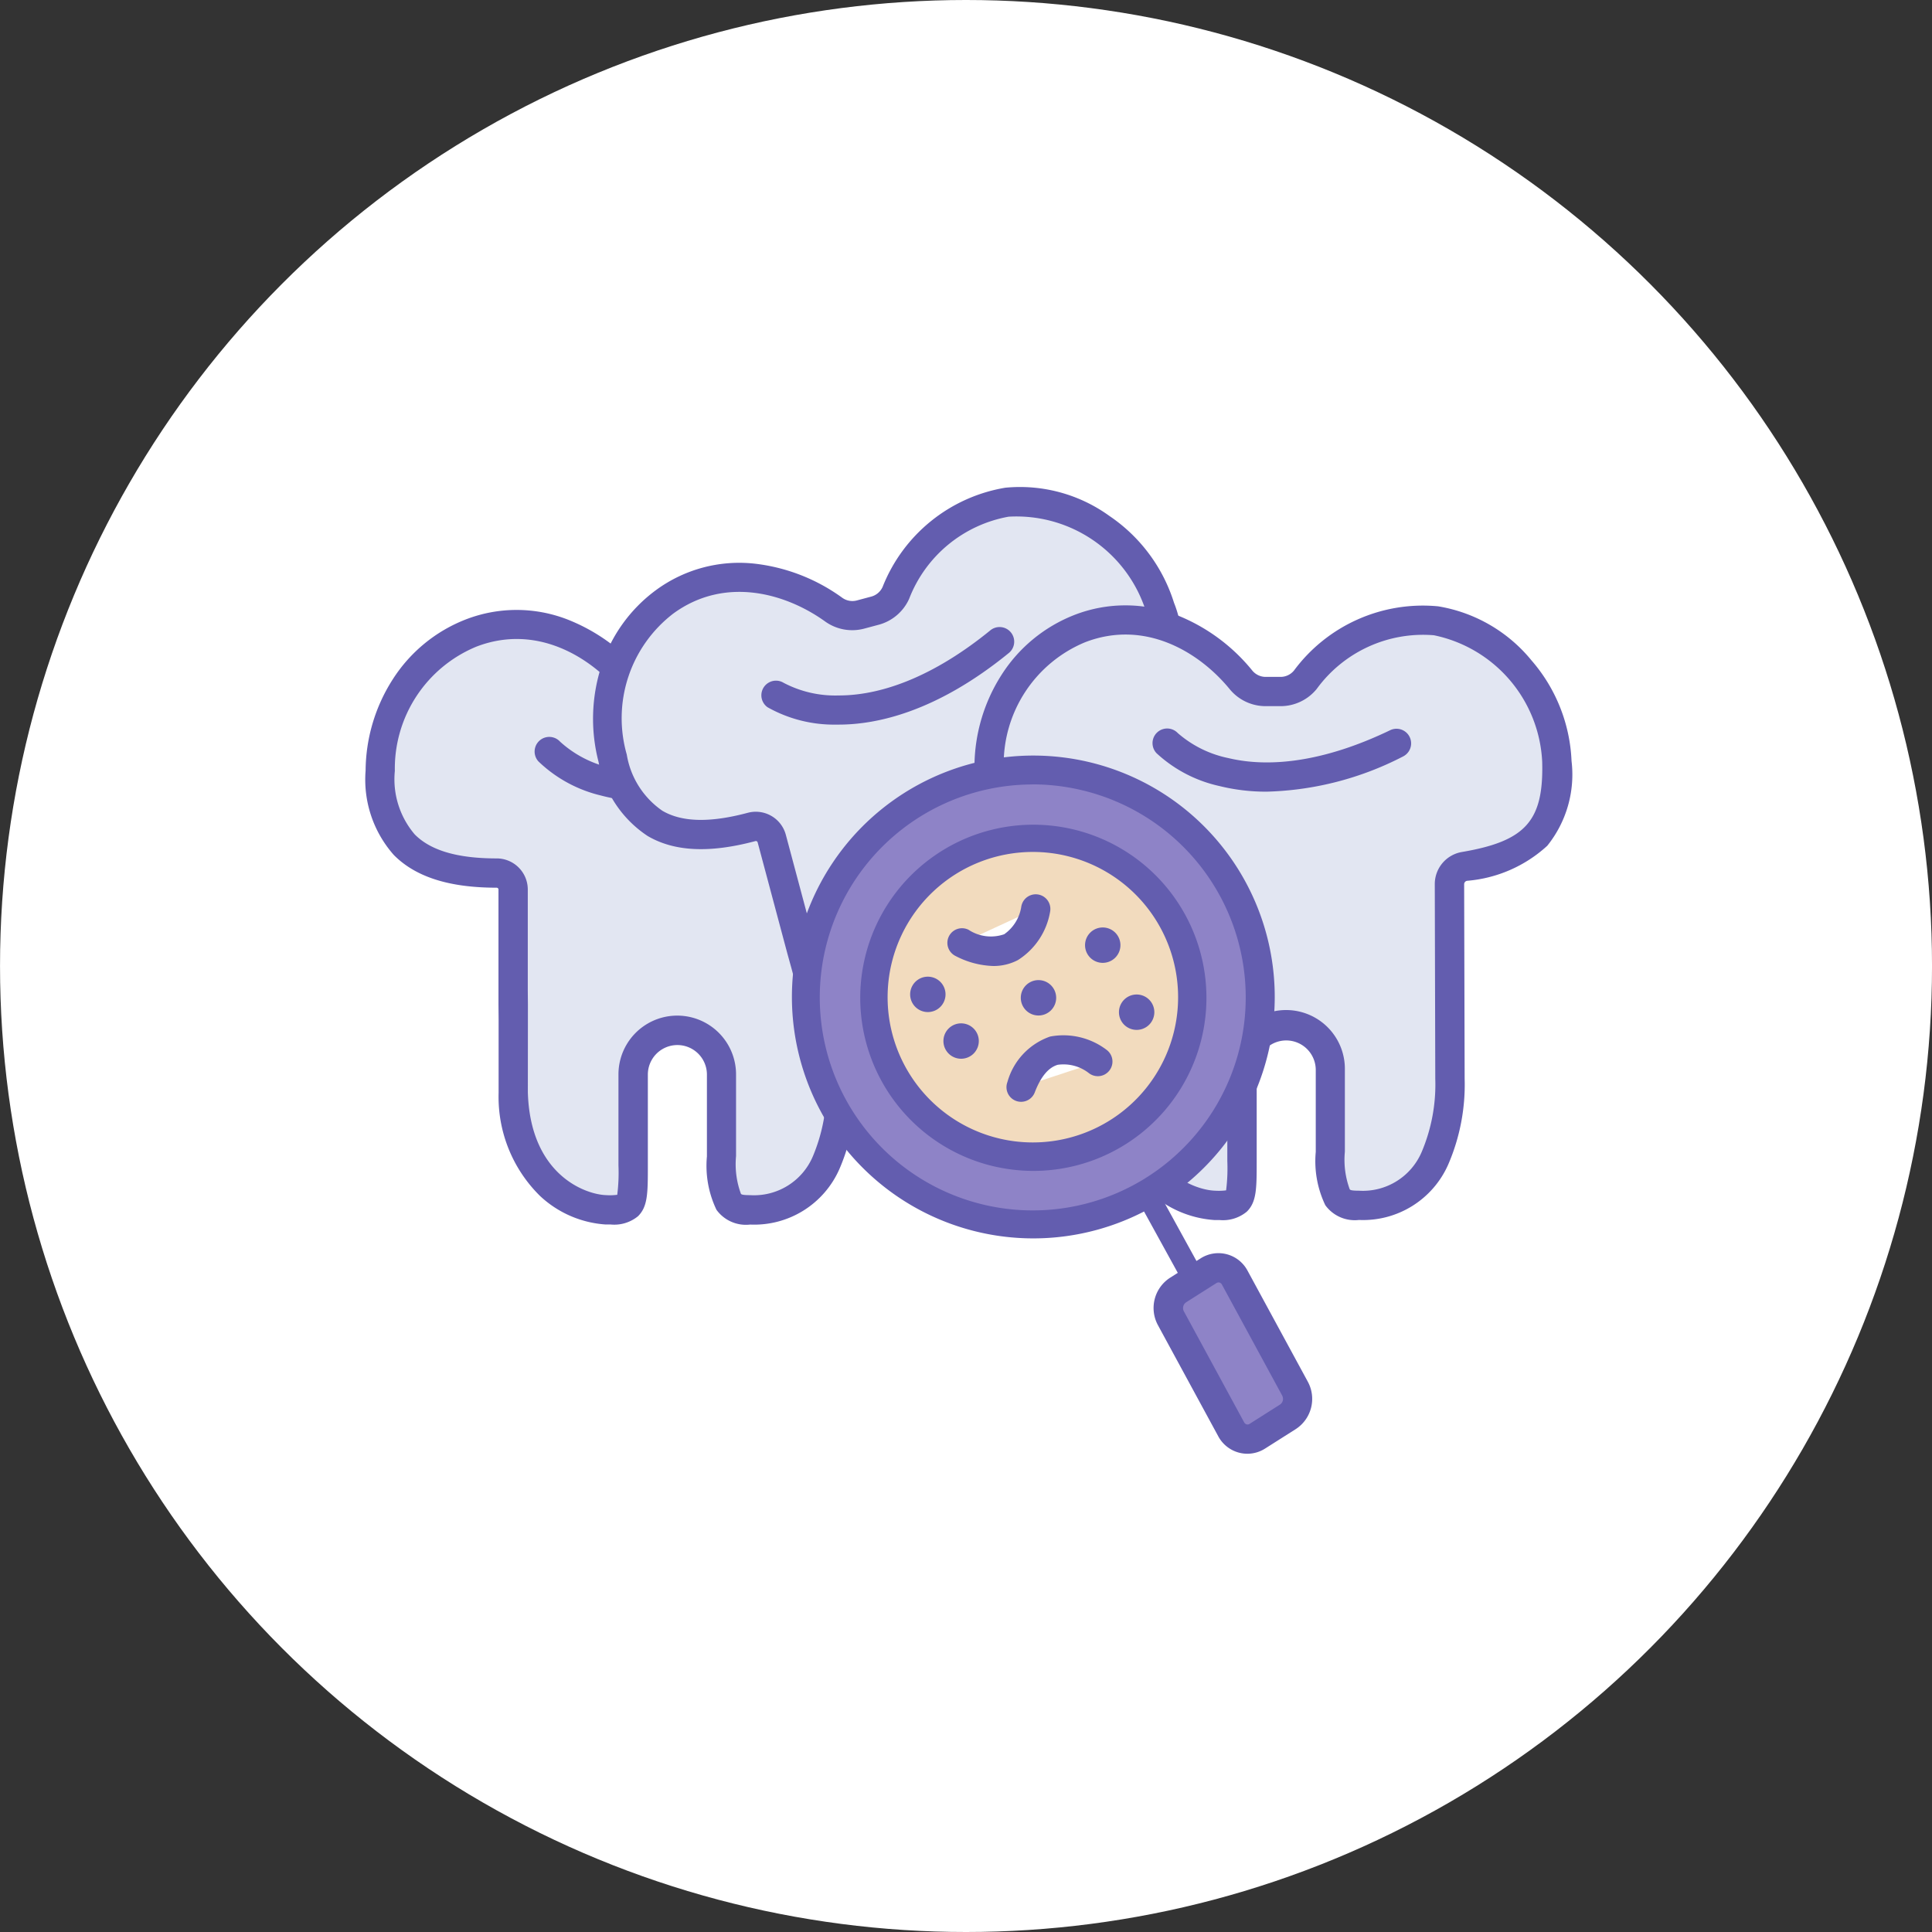 <svg xmlns="http://www.w3.org/2000/svg" width="89" height="89" viewBox="0 0 89 89">
  <rect x="0" y="0" width="89" height="89" fill="#333333" stroke="none"/>
  <g id="初诊检查" transform="translate(-383.273 -1862.274)">
    <circle id="椭圆_136" data-name="椭圆 136" cx="44.5" cy="44.5" r="44.5" transform="translate(383.274 1862.274)" fill="#fff"/>
    <g id="组_139" data-name="组 139" transform="translate(400.11 1884.699)">
      <path id="路径_256" data-name="路径 256" d="M103.408,262.718a6.936,6.936,0,0,0-5.564-6.475,6.793,6.793,0,0,0-6.02,2.712,1.475,1.475,0,0,1-1.138.547h-.7a1.47,1.47,0,0,1-1.136-.544c-1.648-2.006-4.465-3.492-7.413-2.356a6.784,6.784,0,0,0-4.186,6.344c-.039,3.381,1.844,4.713,5.368,4.713a.759.759,0,0,1,.758.757v5.3h.006v4.05c.117,4.213,2.971,5.365,4.266,5.4,1.34.04,1.252-.245,1.256-2.425v-3.811a2.034,2.034,0,1,1,4.069,0V280.7c.022,2.3.422,2.47,1.317,2.47,3.755,0,4.186-3.842,4.194-5.825l-.023-8.967a.835.835,0,0,1,.7-.822C102.234,267.029,103.495,265.942,103.408,262.718Z" transform="translate(-76.577 -249.866)" fill="#e2e6f2"/>
      <path id="路径_257" data-name="路径 257" d="M77.736,273.727c-.078,0-.156,0-.234,0a4.9,4.9,0,0,1-3.011-1.314,6.4,6.4,0,0,1-1.908-4.744V264.27l-.006-.674v-5.3a.085.085,0,0,0-.083-.083c-2.185,0-3.735-.493-4.738-1.507a5.235,5.235,0,0,1-1.3-3.887,7.881,7.881,0,0,1,1.244-4.194,7,7,0,0,1,3.374-2.771,6.479,6.479,0,0,1,4.674,0,8.516,8.516,0,0,1,3.5,2.559.8.8,0,0,0,.615.3h.7a.8.8,0,0,0,.617-.3,7.388,7.388,0,0,1,6.637-2.951,7.025,7.025,0,0,1,4.3,2.492,7.546,7.546,0,0,1,1.844,4.632,5.234,5.234,0,0,1-1.119,3.907,6.211,6.211,0,0,1-3.692,1.614.159.159,0,0,0-.136.156l.023,8.967a9.275,9.275,0,0,1-.757,3.949,4.286,4.286,0,0,1-4.11,2.552,1.675,1.675,0,0,1-1.551-.68,4.686,4.686,0,0,1-.44-2.456v-3.773a1.36,1.36,0,0,0-2.721,0v4.192c0,1.259,0,1.891-.457,2.336A1.724,1.724,0,0,1,77.736,273.727Zm-3.806-6.091c.109,3.8,2.644,4.711,3.612,4.74a2.637,2.637,0,0,0,.506-.016,8.08,8.08,0,0,0,.056-1.353v-4.193a2.708,2.708,0,0,1,5.417,0v3.764a3.938,3.938,0,0,0,.223,1.731c.017.027.044.067.421.067a2.944,2.944,0,0,0,2.894-1.786,8.075,8.075,0,0,0,.626-3.368l-.023-8.962a1.5,1.5,0,0,1,1.256-1.488c2.937-.5,3.765-1.436,3.692-4.157a6.258,6.258,0,0,0-4.987-5.826,6.063,6.063,0,0,0-5.4,2.473,2.145,2.145,0,0,1-1.658.793h-.7a2.14,2.14,0,0,1-1.657-.791c-1.423-1.732-3.917-3.208-6.65-2.155a6.077,6.077,0,0,0-3.755,5.723,3.913,3.913,0,0,0,.915,2.925c.736.745,1.973,1.107,3.779,1.107h0a1.433,1.433,0,0,1,1.43,1.43v4.628l.006.674Z" transform="translate(-66.451 -239.745)" fill="#635daf"/>
      <path id="路径_258" data-name="路径 258" d="M202.19,350.35s3.24,3.58,10.583.2" transform="translate(-193.727 -338.157)" fill="#e2e6f2"/>
      <path id="路径_259" data-name="路径 259" d="M196.8,342.55a9.026,9.026,0,0,1-2.385-.3,6.233,6.233,0,0,1-2.859-1.566.673.673,0,0,1,1-.907,5.1,5.1,0,0,0,2.311,1.2c2.089.541,4.68.142,7.493-1.152a.674.674,0,0,1,.563,1.224A14.671,14.671,0,0,1,196.8,342.55Z" transform="translate(-183.59 -328.034)" fill="#635daf"/>
      <path id="路径_260" data-name="路径 260" d="M270.748,170.443a6.936,6.936,0,0,0-7.047-4.819,6.793,6.793,0,0,0-5.116,4.173,1.472,1.472,0,0,1-.958.822l-.677.181a1.471,1.471,0,0,1-1.238-.233c-2.11-1.513-5.215-2.221-7.77-.363a6.785,6.785,0,0,0-2.407,7.21c.835,3.276,3,4.077,6.4,3.167a.759.759,0,0,1,.927.536l1.369,5.122h.006l1.046,3.913c1.2,4.039,4.255,4.416,5.516,4.119,1.3-.307,1.147-.56.587-2.667l-.984-3.682a2.034,2.034,0,0,1,3.93-1.05l.973,3.639c.614,2.212,1.046,2.277,1.91,2.046,3.628-.97,3.052-4.792,2.548-6.71l-2.337-8.657a.834.834,0,0,1,.46-.973C270.727,174.911,271.664,173.536,270.748,170.443Z" transform="translate(-234.154 -164.913)" fill="#e2e6f2"/>
      <path id="路径_261" data-name="路径 261" d="M249.931,184.89a5.124,5.124,0,0,1-2.36-.588,6.4,6.4,0,0,1-3.068-4.091l0-.018-.872-3.263-.18-.648-1.369-5.122a.086.086,0,0,0-.1-.059c-2.112.564-3.736.488-4.966-.233a5.232,5.232,0,0,1-2.264-3.419,7.886,7.886,0,0,1,.119-4.373,7,7,0,0,1,2.544-3.548,6.476,6.476,0,0,1,4.515-1.208,8.509,8.509,0,0,1,4.044,1.569.8.8,0,0,0,.671.129l.677-.181a.8.8,0,0,0,.519-.45,7.387,7.387,0,0,1,5.65-4.564,7.03,7.03,0,0,1,4.794,1.3,7.548,7.548,0,0,1,2.977,4,5.232,5.232,0,0,1-.073,4.064,6.218,6.218,0,0,1-3.15,2.512.159.159,0,0,0-.091.186l2.337,8.657a9.268,9.268,0,0,1,.287,4.011,4.286,4.286,0,0,1-3.312,3.526,1.675,1.675,0,0,1-1.675-.257,4.685,4.685,0,0,1-1.059-2.259l0-.006-.973-3.639a1.36,1.36,0,1,0-2.629.7l.984,3.682c.034.13.067.252.1.368.326,1.216.489,1.826.161,2.375a1.954,1.954,0,0,1-1.344.754,3.906,3.906,0,0,1-.888.1Zm-4.134-5.054c1.087,3.645,3.771,3.869,4.713,3.647a2.585,2.585,0,0,0,.484-.147,8.2,8.2,0,0,0-.295-1.322l-.1-.37-.983-3.681a2.708,2.708,0,1,1,5.232-1.4l.971,3.636a3.95,3.95,0,0,0,.662,1.616c.024.021.06.054.425-.044a2.945,2.945,0,0,0,2.336-2.473,8.078,8.078,0,0,0-.265-3.415l-2.335-8.653a1.5,1.5,0,0,1,.829-1.761c2.707-1.245,3.266-2.359,2.493-4.969a6.258,6.258,0,0,0-6.322-4.342,6.061,6.061,0,0,0-4.581,3.783,2.144,2.144,0,0,1-1.4,1.194l-.677.181a2.139,2.139,0,0,1-1.8-.336c-1.822-1.306-4.612-2.089-6.981-.365a6.076,6.076,0,0,0-2.15,6.5,3.911,3.911,0,0,0,1.639,2.589c.9.529,2.191.56,3.937.094a1.432,1.432,0,0,1,1.751,1.013l1.195,4.471.18.648Z" transform="translate(-224.017 -154.781)" fill="#635daf"/>
      <path id="路径_262" data-name="路径 262" d="M369.48,271.843s4.03,2.659,10.3-2.443" transform="translate(-350.587 -262.254)" fill="#e2e6f2"/>
      <path id="路径_263" data-name="路径 263" d="M362.242,263.076h-.118a6.237,6.237,0,0,1-3.16-.8.674.674,0,0,1,.738-1.127,5.1,5.1,0,0,0,2.537.584h.007c2.156,0,4.563-1.032,6.962-2.984a.674.674,0,1,1,.85,1.045C366.74,262.491,363.995,263.076,362.242,263.076Z" transform="translate(-340.443 -252.121)" fill="#635daf"/>
      <path id="路径_264" data-name="路径 264" d="M553.3,259.428a6.936,6.936,0,0,0-5.564-6.475,6.793,6.793,0,0,0-6.02,2.711,1.475,1.475,0,0,1-1.138.547h-.7a1.471,1.471,0,0,1-1.136-.544c-1.648-2.006-4.465-3.492-7.413-2.356a6.784,6.784,0,0,0-4.186,6.344c-.039,3.381,1.844,4.713,5.368,4.713a.759.759,0,0,1,.758.757v5.3h.006v4.05c.117,4.213,2.971,5.365,4.266,5.4,1.341.04,1.252-.245,1.256-2.425v-3.811a2.034,2.034,0,1,1,4.069,0v3.767c.022,2.3.422,2.47,1.317,2.47,3.755,0,4.186-3.842,4.194-5.825l-.023-8.967a.835.835,0,0,1,.7-.822C552.124,263.74,553.385,262.653,553.3,259.428Z" transform="translate(-498.418 -246.781)" fill="#e2e6f2"/>
      <path id="路径_265" data-name="路径 265" d="M527.625,270.437c-.078,0-.156,0-.234,0a4.9,4.9,0,0,1-3.011-1.314,6.4,6.4,0,0,1-1.908-4.744V260.98l-.006-.674V255a.085.085,0,0,0-.083-.083c-2.185,0-3.735-.493-4.738-1.507a5.234,5.234,0,0,1-1.3-3.887,7.887,7.887,0,0,1,1.244-4.194,7,7,0,0,1,3.374-2.771,6.479,6.479,0,0,1,4.674,0,8.515,8.515,0,0,1,3.5,2.559.8.8,0,0,0,.615.3h.7a.8.8,0,0,0,.617-.3,7.389,7.389,0,0,1,6.637-2.951,7.025,7.025,0,0,1,4.3,2.492,7.541,7.541,0,0,1,1.844,4.632,5.234,5.234,0,0,1-1.119,3.907,6.211,6.211,0,0,1-3.692,1.613.16.16,0,0,0-.136.156l.023,8.967a9.274,9.274,0,0,1-.758,3.949,4.286,4.286,0,0,1-4.11,2.552,1.675,1.675,0,0,1-1.551-.68,4.685,4.685,0,0,1-.44-2.456v-3.773a1.36,1.36,0,0,0-2.721,0v4.192c0,1.259,0,1.891-.457,2.336A1.721,1.721,0,0,1,527.625,270.437Zm-3.806-6.091c.109,3.8,2.644,4.711,3.612,4.74a2.62,2.62,0,0,0,.506-.016,8.077,8.077,0,0,0,.056-1.353v-4.193a2.708,2.708,0,1,1,5.415,0v3.764a3.937,3.937,0,0,0,.223,1.731c.017.027.044.067.422.067a2.944,2.944,0,0,0,2.894-1.786,7.963,7.963,0,0,0,.626-3.368l-.023-8.962a1.5,1.5,0,0,1,1.256-1.488c2.937-.5,3.765-1.436,3.692-4.157a6.258,6.258,0,0,0-4.987-5.826,6.061,6.061,0,0,0-5.4,2.473,2.145,2.145,0,0,1-1.658.793h-.7a2.14,2.14,0,0,1-1.657-.791c-1.423-1.732-3.917-3.208-6.65-2.155a6.077,6.077,0,0,0-3.754,5.723,3.913,3.913,0,0,0,.915,2.925c.736.745,1.973,1.107,3.779,1.107h0a1.433,1.433,0,0,1,1.43,1.43v4.628l.006.674Z" transform="translate(-488.292 -236.66)" fill="#635daf"/>
      <path id="路径_266" data-name="路径 266" d="M658.82,344.22s3.307,3.517,10.585,0" transform="translate(-621.888 -332.409)" fill="#e2e6f2"/>
      <path id="路径_267" data-name="路径 267" d="M653.268,336.314a8.914,8.914,0,0,1-2.192-.261,6.236,6.236,0,0,1-2.889-1.511.674.674,0,0,1,.979-.927,5.106,5.106,0,0,0,2.334,1.153c2.1.5,4.682.052,7.47-1.295a.674.674,0,0,1,.586,1.213A14.475,14.475,0,0,1,653.268,336.314Z" transform="translate(-611.747 -322.27)" fill="#635daf"/>
      <path id="路径_268" data-name="路径 268" d="M638.71,674.45l-.858.55-2.261-4.11.859-.55Z" transform="translate(-600.106 -638.196)" fill="#635daf"/>
      <path id="路径_269" data-name="路径 269" d="M402.554,374.364m-10.454,0a10.454,10.454,0,1,0,10.454-10.454A10.454,10.454,0,0,0,392.1,374.364Z" transform="translate(-371.797 -350.871)" fill="#8e83c7"/>
      <path id="路径_270" data-name="路径 270" d="M392.483,375.3a11.121,11.121,0,1,1,5.667-1.559A11.134,11.134,0,0,1,392.483,375.3Zm-.036-20.911a9.811,9.811,0,1,0,2.429.306A9.851,9.851,0,0,0,392.447,354.385Z" transform="translate(-361.707 -340.677)" fill="#635daf"/>
      <path id="路径_271" data-name="路径 271" d="M665.122,738.7l-1.4.888a.846.846,0,0,1-1.211-.321l-2.776-5.113a.994.994,0,0,1,.333-1.3l1.4-.888a.846.846,0,0,1,1.211.32l2.776,5.113A.994.994,0,0,1,665.122,738.7Z" transform="translate(-622.633 -695.858)" fill="#8e83c7"/>
      <path id="路径_272" data-name="路径 272" d="M653.08,730.252a1.525,1.525,0,0,1-1.345-.81l-2.776-5.113a1.658,1.658,0,0,1,.565-2.189l1.4-.888a1.52,1.52,0,0,1,2.164.569l2.776,5.113a1.658,1.658,0,0,1-.565,2.188l-1.4.888A1.528,1.528,0,0,1,653.08,730.252Zm-1.329-7.893a.188.188,0,0,0-.1.032l-1.4.888a.32.32,0,0,0-.1.407l2.776,5.113a.187.187,0,0,0,.118.1.174.174,0,0,0,.141-.027l1.4-.888a.319.319,0,0,0,.1-.406l-2.776-5.113a.187.187,0,0,0-.118-.1A.15.15,0,0,0,651.751,722.359Z" transform="translate(-612.454 -685.708)" fill="#635daf"/>
      <path id="路径_273" data-name="路径 273" d="M449.334,421.144m-7.344,0a7.344,7.344,0,1,0,7.344-7.344A7.344,7.344,0,0,0,441.99,421.144Z" transform="translate(-418.576 -397.651)" fill="#f2dbbe"/>
      <path id="路径_274" data-name="路径 274" d="M439.161,418.988a8.08,8.08,0,0,1-1.991-.251,7.974,7.974,0,1,1,1.991.251Zm-.026-14.693a6.691,6.691,0,1,0,1.657.209A6.628,6.628,0,0,0,439.136,404.295Z" transform="translate(-408.39 -387.474)" fill="#635daf"/>
      <path id="路径_275" data-name="路径 275" d="M510.682,466.62s-.458,3-3.392,1.565" transform="translate(-479.805 -447.178)" fill="#fff"/>
      <path id="路径_276" data-name="路径 276" d="M498.6,459.1a3.993,3.993,0,0,1-1.734-.458.674.674,0,1,1,.592-1.211,1.871,1.871,0,0,0,1.643.206,1.9,1.9,0,0,0,.787-1.272.674.674,0,0,1,1.332.207,3.285,3.285,0,0,1-1.489,2.256A2.408,2.408,0,0,1,498.6,459.1Z" transform="translate(-469.678 -437.025)" fill="#635daf"/>
      <path id="路径_277" data-name="路径 277" d="M554.428,570.984s-2.382-1.88-3.548,1.171" transform="translate(-520.677 -544.498)" fill="#fff"/>
      <path id="路径_278" data-name="路径 278" d="M540.739,562.722a.681.681,0,0,1-.241-.044.674.674,0,0,1-.389-.87,3.091,3.091,0,0,1,1.966-2.092,3.285,3.285,0,0,1,2.628.633.674.674,0,0,1-.832,1.06,1.9,1.9,0,0,0-1.443-.392c-.427.12-.784.548-1.061,1.273A.674.674,0,0,1,540.739,562.722Z" transform="translate(-510.537 -534.391)" fill="#635daf"/>
      <path id="路径_279" data-name="路径 279" d="M598.925,481.195m-.815,0a.815.815,0,1,0,.815-.815A.815.815,0,0,0,598.11,481.195Z" transform="translate(-564.963 -460.08)" fill="#635daf"/>
      <path id="路径_280" data-name="路径 280" d="M469.685,517.555m-.815,0a.815.815,0,1,0,.815-.815A.815.815,0,0,0,468.87,517.555Z" transform="translate(-443.78 -494.173)" fill="#635daf"/>
      <path id="路径_281" data-name="路径 281" d="M494.275,552.045m-.815,0a.815.815,0,1,0,.815-.815A.815.815,0,0,0,493.46,552.045Z" transform="translate(-466.837 -526.513)" fill="#635daf"/>
      <path id="路径_282" data-name="路径 282" d="M551.435,520.095m-.815,0a.815.815,0,1,0,.815-.815A.815.815,0,0,0,550.62,520.095Z" transform="translate(-520.433 -496.555)" fill="#635daf"/>
      <path id="路径_283" data-name="路径 283" d="M623.975,530.725m-.815,0a.815.815,0,1,0,.815-.815A.815.815,0,0,0,623.16,530.725Z" transform="translate(-588.451 -506.522)" fill="#635daf"/>
    </g>
  </g>
</svg>
